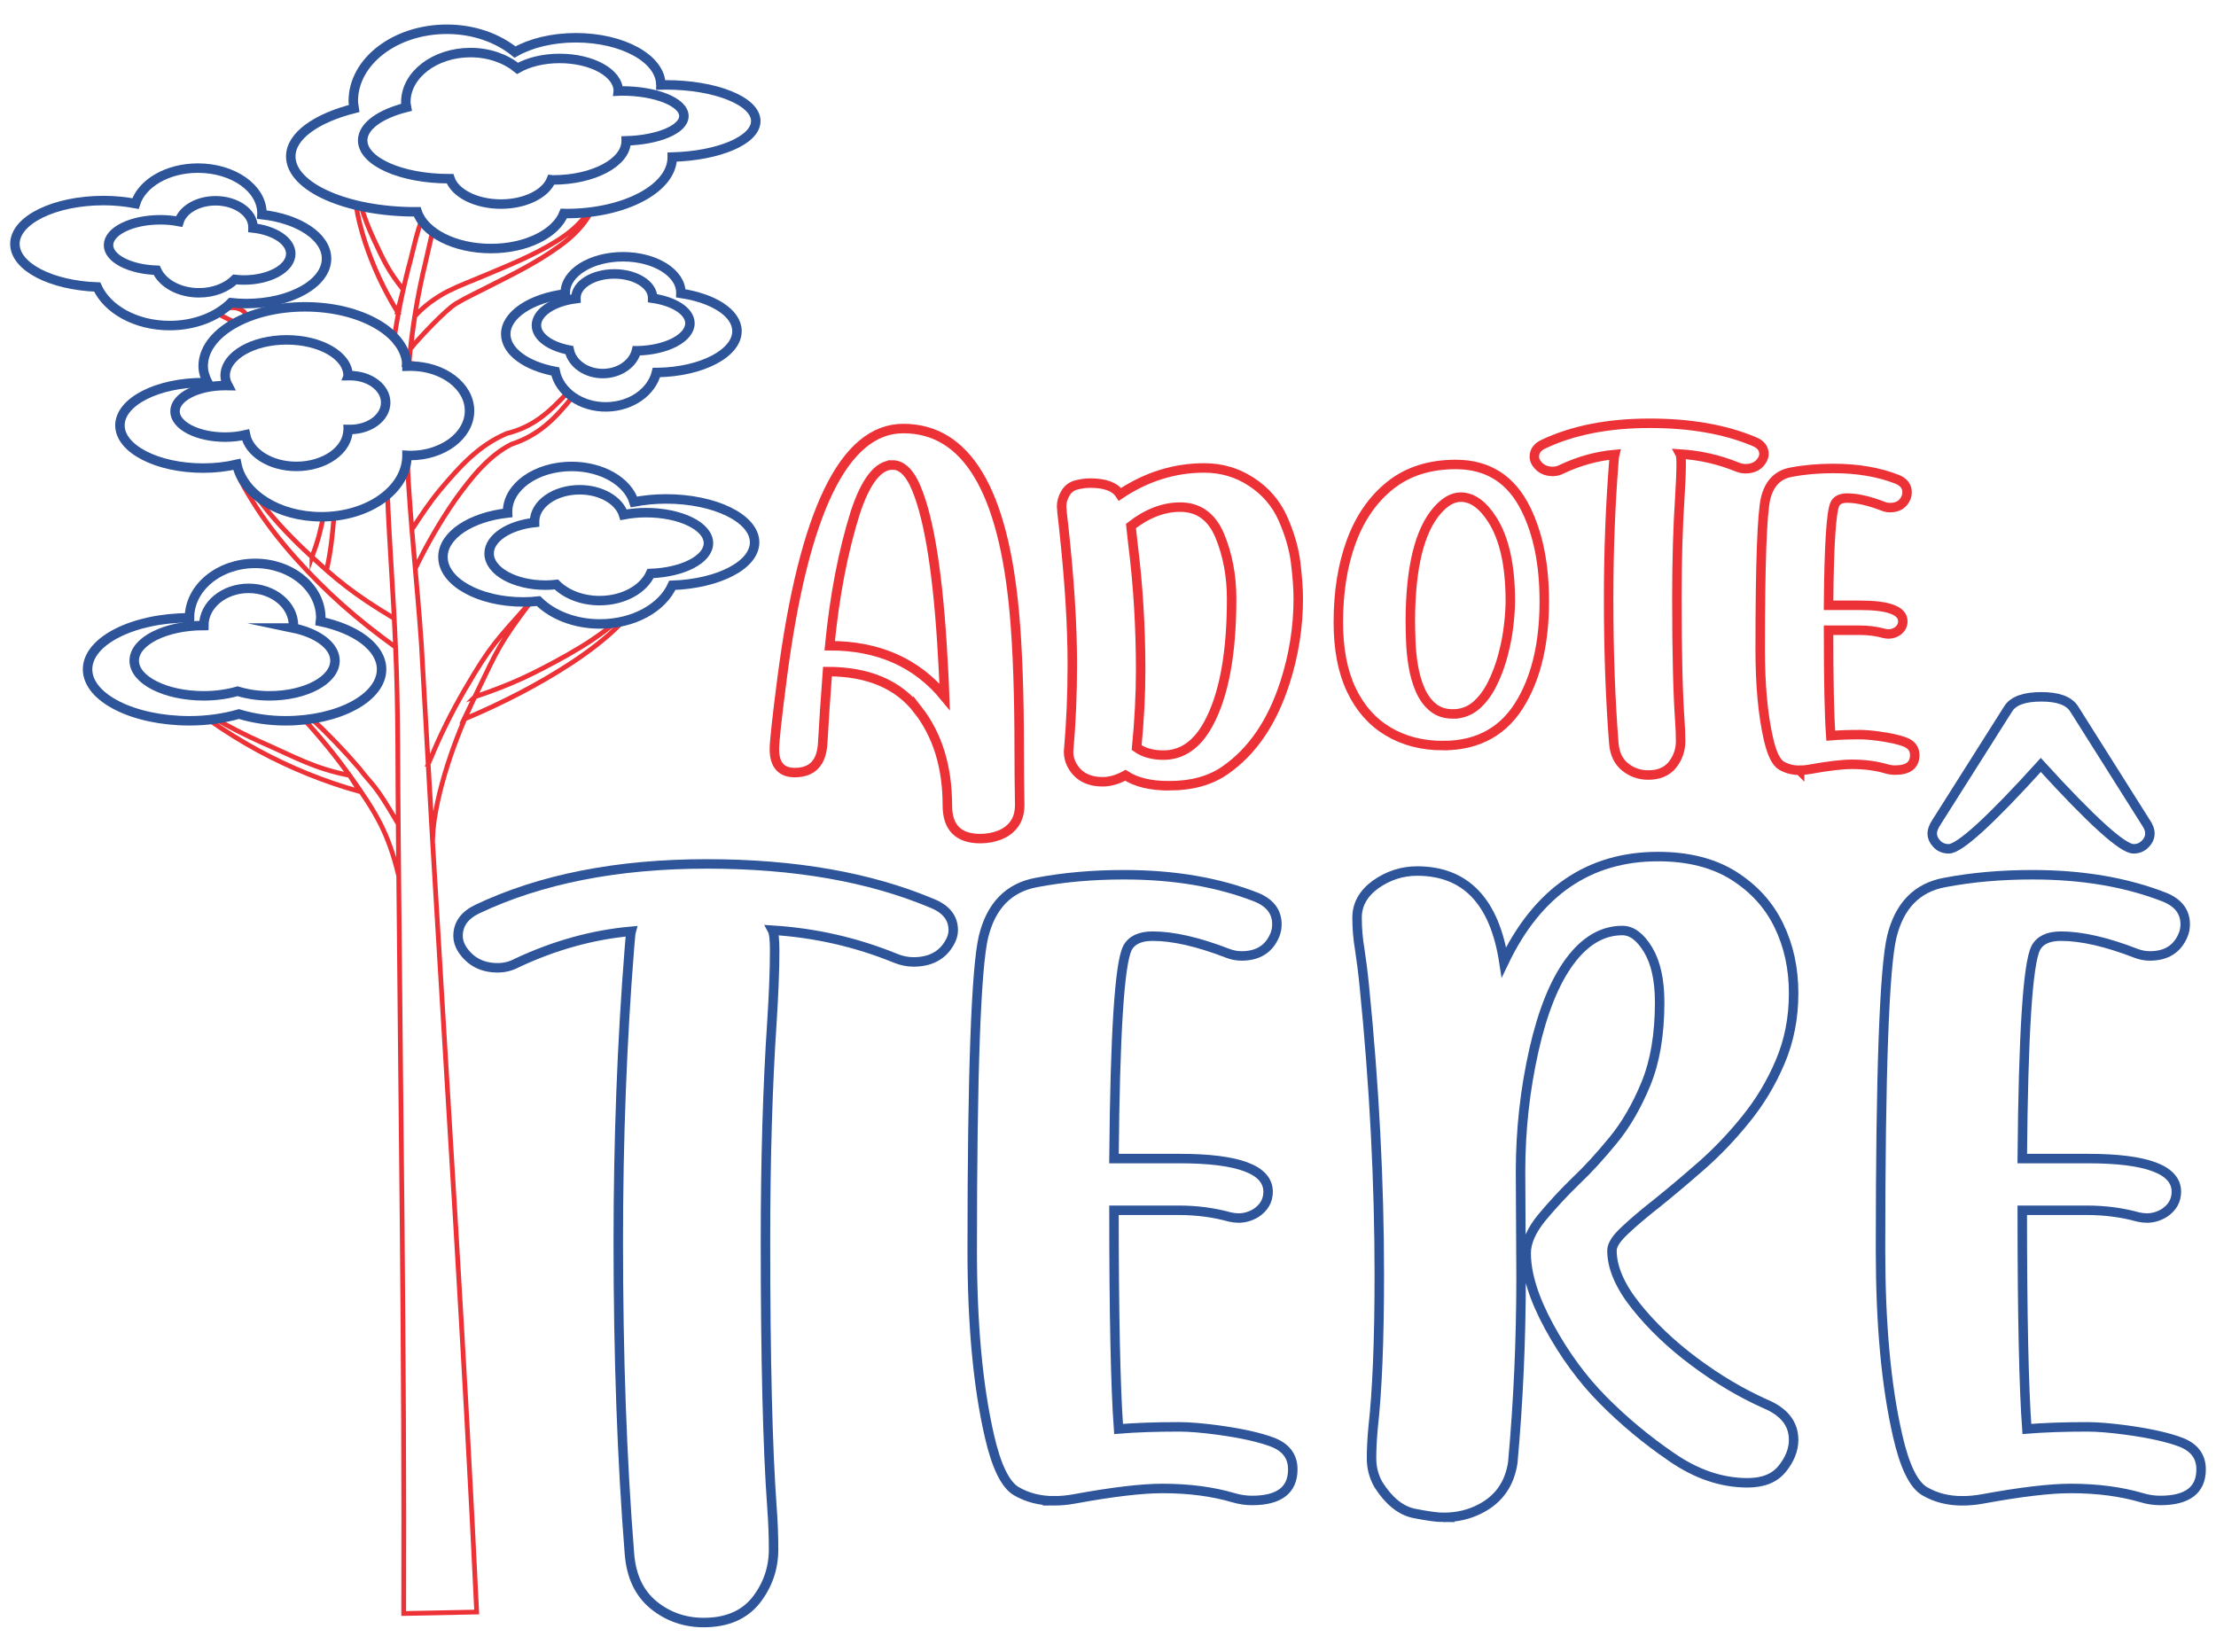 <svg xmlns="http://www.w3.org/2000/svg" xmlns:xlink="http://www.w3.org/1999/xlink" xmlns:xodm="http://www.corel.com/coreldraw/odm/2003" xml:space="preserve" width="1949px" height="1453px" style="shape-rendering:geometricPrecision; text-rendering:geometricPrecision; image-rendering:optimizeQuality; fill-rule:evenodd; clip-rule:evenodd" viewBox="0 0 1949 1452.89"> <defs> <style type="text/css"> .str1 {stroke:#2E5499;stroke-width:8.33;stroke-miterlimit:22.926} .str0 {stroke:#ED3237;stroke-width:8.33;stroke-miterlimit:22.926} .str2 {stroke:#ED3237;stroke-width:4.17;stroke-miterlimit:22.926} .fil8 {fill:none} .fil5 {fill:#372416} .fil6 {fill:#4A2805} .fil7 {fill:#7F8386} .fil1 {fill:#8BA13D} .fil0 {fill:#D2D3D5} .fil2 {fill:#4A2805;fill-rule:nonzero} .fil4 {fill:#8BA13D;fill-rule:nonzero} .fil3 {fill:#ED3237;fill-rule:nonzero} </style> </defs> <symbol id="Renova_x0020_Ter2623xEA3B" viewBox="4443.13 13579.41 7750.67 4140.67"> <path class="fil0" d="M10193.12 15957.4l0 -2.09c283.08,0 484.96,-29.16 547.4,-8.38 99.89,47.93 -12.49,-241.43 -126.96,-251.83 -503.66,39.56 -847.09,66.63 -1178.03,16.68 -101.99,-14.58 -14.58,154.03 70.81,172.72 153.96,33.35 297.59,52.04 432.85,60.42 -89.42,280.91 -289.29,830.41 -312.17,1315.3 -4.11,87.4 135.34,214.37 147.83,112.46 37.46,-333.04 249.73,-938.68 418.27,-1415.35l0 0.08 0 -0.01zm-2201.48 -645.58l-996.92 0 -21.02 23.03c-28,30.01 -39.09,86.71 -34.98,154.88 4.11,67.48 23.42,144.26 56.31,218.02 32.73,73.52 78.87,143.63 136.65,197.69l0 0.16c70.58,65.92 158.92,107.8 261.84,101.52l4.5 76.47c-126.03,7.6 -233.37,-42.73 -318.38,-122.23l-0.08 0.16c-65.61,-61.43 -117.73,-140.23 -154.41,-222.59 -6.36,-14.51 -12.41,-29.09 -17.92,-43.67 -16.29,49.17 -39.63,96.79 -69.72,141.23 -71.67,105.79 -182.11,193.9 -329.47,244.93l-6.51 2.25 -578.82 0 0 -76.71 566.8 0c127.58,-45.6 222.9,-122.07 284.79,-213.36 55.68,-82.13 84.38,-176.52 85.16,-270.91 0.77,-94.15 -26.37,-188.69 -82.29,-271.52l-7.29 -10.55c-147.6,128.36 -290.85,194.98 -429.52,196.37 -151,1.55 -293.32,-73.75 -426.41,-230.34l-23.27 -27.38 25.99 -24.9c82.9,-79.57 172.64,-137.12 269.97,-170.39 97.65,-33.35 202.43,-42.12 314.97,-23.97l3.8 0.62 2.94 1.01c110.29,39.01 198.86,96.48 266.18,165.51 36.14,-44.91 62.43,-90.28 80.2,-135.96 -186.69,-39.01 -324.35,-113.16 -411.6,-223.44 -93.85,-118.67 -127.74,-276.65 -100.05,-474.89l4.57 -32.34 32.58 -0.62c125.8,-2.56 233.76,35.91 326.98,108.19 76.55,59.33 142.71,141.47 200.1,242.37 6.67,-17.45 14.43,-34.2 23.27,-50.41 84.53,-154.81 263.77,-245.63 521.11,-283.55l45.99 -6.75 -2.25 46.46c-8.14,166.75 -38.47,320.7 -125.49,442.15 -77.63,108.43 -198.7,189.24 -386.47,227.56 14.12,50.49 33.12,104.31 57.24,161.55l443.94 -487.53 350.79 353.43 0 -657.45 667.85 -667.78 660.33 660.41 0 1723.4 -34.13 0 -12.95 0 -17.45 27.23 -506.61 -325.28 -524.05 336.52 0 177.53 -76.71 0 0 -128.28 -165.2 106.1 -17.45 -27.22 -17.45 -27.22 200.1 -128.44 0 -771.08 -0.08 0 0 0.01zm-937.98 -64.77l905.87 0 -472.48 -476.04 -433.39 476.04zm1014.76 786.59l464.19 -298.05 -464.19 -298.05 0 596.1zm524.06 -336.44l476.9 -306.2 0 -1003.36 -566.17 -566.17 -573.46 573.54 0 713.45 138.67 139.68 0 112.54 524.06 336.52 0 0zm476.9 -229.42l-417.1 267.81 417.1 267.73 0 -535.54 0 0zm437.12 -972.26l0.08 -0.15 0 -0.08 -0.16 0.08 -0.15 0.15 0.23 0 0 0zm0.23 -0.39l0 -0.15 -0.15 -0.08c0.15,-0.54 0,-0.15 -0.16,0.16l0.23 0 0.08 0.07 0 0zm-1990.36 867.18l329.15 0 0 329.23 -329.15 0 0 -329.23zm1042.37 -438.83l329.16 0 0 329.16 -329.16 0 0 -329.16zm0 -481.09l329.16 0 0 329.16 -329.16 0 0 -329.16zm693.06 2347.83c14.58,-28.78 -95.79,-103.39 -135.26,-103.39 -37.54,-4.11 -75,64.22 -114.56,145.04 -85.31,173.73 -189.31,430.83 -255.94,442.93 -54.13,8.37 -93.68,-51.65 -68.71,-163.34 20.86,-99.58 193.58,-546.7 370.49,-600.45 41.65,-2.09 43.74,34.98 14.58,97.1 -27.07,52.74 85.32,73.22 101.99,-3.49 12.49,-104.08 -35.37,-172.72 -131.15,-183.11 -241.44,-29.55 -466.04,260.2 -549.96,513.74 -41.1,42.27 -87.79,78.64 -109.82,73.14 -18.69,0 -35.37,-64.45 -41.57,-85.32 89.5,-138.05 137.35,-338.53 131.07,-399.26 -12.49,-112.69 -120.68,-127.27 -181.02,-58.25 -91.6,102.3 -79.11,298.68 -37.46,444.72 -77.01,154.34 -156.12,285.41 -176.91,297.97 -129.05,79.04 41.57,-590.44 56.15,-686.54 14.58,-52.04 -179,-150.15 -205.99,-70.73 -16.44,82.29 -54.29,277.35 -66.7,464.88 -45.45,43.75 -86.94,48.86 -137.28,48.86 35.37,-99.89 58.25,-228.95 58.25,-343.42 -2.1,-129.06 -226.86,-262.22 -333.03,-156.13 -45.76,45.84 -87.41,162.33 -85.32,218.56 -111.6,8.46 -166.59,138.75 -184.58,263.85 -131.39,194.05 -263.78,294.1 -287.82,295.96 -22.96,4.19 -31.26,-18.38 -29.16,-47.46 16.67,-134.95 226.86,-593.86 235.15,-629.31 20.87,-43.35 -120.68,-159.84 -179,-128.66 -160.23,77.01 -385,471.39 -464.11,701.74 20.79,-141.16 158.22,-390.19 203.98,-541.82 33.27,-91.21 -183.19,-245.24 -189.39,-143.25 -48.71,155.35 -112.31,329.31 -156.36,489.62 -34.05,49.95 -70.19,98.42 -101.76,136.81 -118.58,137.36 -222.66,158.22 -266.41,141.55 -68.64,-27.07 -62.43,-149.85 -22.88,-291.39 31.26,-10.39 258.11,-29.16 328.85,-253.92 58.32,-185.21 -87.41,-320.47 -255.94,-224.76 -287.28,193.58 -312.25,630.62 -264.4,755.48 27.07,79.11 91.6,154.03 199.87,156.13 134.87,1.86 259.66,-112.69 340.94,-232.83 -6.74,43.59 -10.39,84.69 -10.08,122.46 16.68,118.67 160.31,201.89 156.12,118.67 -8.3,-199.48 358.01,-753.79 439.13,-780.85 -93.61,224.14 -135.26,386.08 -151.93,510.64 -41.57,253.53 156.12,355.52 308.06,170.31 58.71,-72.59 111.22,-145.18 160.31,-221.66 0.31,20.79 1.71,40.18 4.11,57.24 35.37,185.21 166.52,231.05 287.2,191.49 116.57,-52.04 195.67,-154.03 239.34,-270.6 47.7,5.35 104.62,-5.35 154.73,-41.18 -1.4,48.71 -0.47,95.78 3.49,139.06 6.2,95.71 26.99,178.93 56.15,214.37 133.24,160.23 314.26,-174.89 351.72,-256.02 6.28,-14.58 4.19,4.19 33.35,-72.82 4.11,43.66 56.15,85.31 104.08,62.43 15.83,-6.21 38.01,-22.42 61.35,-42.97 -6.12,32.5 -9.38,63.37 -9.38,91.83 0,175.9 145.73,300.77 310.15,227.94 95.71,-49.94 176.91,-256.71 218.48,-356.22 -10.39,48.86 -22.88,94.62 -29.08,140.15 -41.65,253.53 156.04,355.52 307.98,170.24 95.78,-118.28 166.52,-269.83 241.44,-404.78 16.67,-29.16 -14.58,-60.34 -33.28,-31.17 -145.73,243.45 -301.77,402.67 -328.84,404.77 -22.88,4.19 -31.26,-18.38 -29.16,-47.54 2.09,-20.79 8.3,-53.75 18.77,-89.12 45.76,-145.03 120.68,-320.85 126.96,-347.92l0 0zm-3517.39 927.9c116.56,-20.79 199.78,-131.07 258.11,-222.67 12.48,-20.79 18.69,-37.46 16.67,-62.43 -8.37,-56.23 -27.07,-24.98 -45.83,-2.1 -31.18,39.56 -93.62,85.31 -147.75,91.6 -179.01,20.78 -582.77,-487.06 -763.87,-749.29 305.97,-39.55 820.1,-618.13 584.86,-894.93 -133.16,-106.18 -293.47,-27.07 -376.69,41.64 -95.79,79.04 -216.46,243.46 -318.45,399.58 27.06,-60.34 110.28,-249.73 116.57,-326.75 18.69,-114.47 -231.05,-297.59 -210.19,-187.3 8.3,108.19 -326.75,853.29 -355.91,1490.19 -4.19,87.41 135.26,214.37 147.75,112.38 74.92,-509.86 258.11,-1046.87 584.86,-1311.19 97.8,-87.4 239.34,-122.77 243.46,-37.46 6.28,181.02 -247.65,543.22 -497.38,636.83 -58.32,22.88 -106.18,4.19 -52.04,85.39 166.51,280.91 572.37,980.25 815.83,936.51l0 0 0 0zm6454.65 -855.38c16.68,-29.17 -14.58,-60.34 -33.27,-31.26 -45.76,74.92 -104.08,156.12 -151.94,214.37 -118.66,137.35 -222.67,158.22 -266.41,141.54 -68.64,-27.07 -62.43,-149.84 -22.88,-291.38 31.18,-10.4 258.11,-29.17 328.85,-253.93 58.24,-185.21 -87.41,-319.46 -256.02,-224.76 -287.2,193.58 -312.17,630.62 -264.32,755.49 27.07,79.11 91.6,154.03 199.79,156.12 149.84,2.1 287.27,-139.45 366.3,-272.69 33.35,-60.34 60.34,-112.38 99.9,-193.51l0 0 0 0.01zm-189.4 -834.6c-22.88,2.09 -29.08,18.69 -153.95,131.15 -16.67,12.48 -83.29,79.03 -68.71,99.89 18.69,28.78 168.61,-41.65 193.58,-56.23l10.39 -4.11c4.19,6.21 4.19,10.39 6.21,10.39 10.47,27.07 85.39,173.11 118.66,160.63 24.97,-6.29 12.49,-98.58 8.3,-119.05 -31.18,-164.43 -24.97,-181.02 -41.57,-197.7 -14.58,-12.49 -54.13,-27.07 -72.9,-24.97l-0.01 0zm-988.54 1063.54c108.19,-193.58 260.12,-416.25 345.44,-491.17 -58.25,149.84 39.55,266.41 122.77,264.32 -37.46,-87.41 129.06,-268.51 133.25,-320.55 20.78,-43.66 -116.57,-172.72 -174.82,-141.54 -166.52,60.42 -447.51,553.61 -526.62,784.65 20.87,-141.54 187.31,-472.4 233.14,-624.34 33.28,-91.59 -183.19,-245.62 -189.39,-143.63 -46.93,150.07 -107.65,317.28 -151.47,473.02 -37.15,55.84 -77.79,110.75 -112.85,153.41 -118.66,137.43 -222.74,158.22 -266.41,141.54 -68.72,-27.07 -62.43,-149.84 -22.88,-291.38 31.18,-10.4 258.03,-29.09 328.85,-253.93 58.24,-185.21 -87.49,-320.47 -256.02,-224.76 -287.2,193.58 -312.25,630.62 -264.32,755.49 27.07,79.11 91.52,154.03 199.79,156.12 139.76,1.94 268.74,-121.14 349.63,-245.78 -8.3,49.17 -12.88,95.4 -12.49,137.51 16.68,118.67 160.31,201.96 156.12,118.67 -2.09,-49.95 41.57,-129.06 108.2,-247.65l0.08 0z"></path> <path class="fil1" d="M8510.04 14333.58l329.15 0 0 329.15 -329.15 0 0 -329.15zm0 481.09l329.15 0 0 329.15 -329.15 0 0 -329.15zm-1042.38 438.9l329.24 0 0 329.15 -329.24 0 0 -329.15z"></path> <polygon class="fil2" points="7881.04,15006.47 7881.04,14286.19 8454.51,13712.73 9020.68,14278.83 9020.68,15963.22 9114.91,15963.22 9114.91,14239.81 8454.51,13579.41 7786.73,14247.18 7786.73,15006.47 "></polygon> <path class="fil2" d="M7344.89 15898.31c-103,6.28 -191.34,-35.53 -261.84,-101.53l0 -0.15c-57.85,-53.98 -104,-124.09 -136.73,-197.7 -32.88,-73.68 -52.2,-150.54 -56.23,-217.93 -4.19,-68.25 6.9,-124.87 34.9,-154.89l513.36 -563.84 504.66 508.39 0 1008.56 76.71 0 0 -1039.82 -583.86 -588.19 -443.86 487.52c-24.12,-57.23 -43.12,-111.06 -57.24,-161.55 187.77,-38.31 308.92,-119.13 386.47,-227.55 87.02,-121.46 117.35,-275.41 125.49,-442.16l2.25 -46.46 -45.99 6.75c-257.41,37.93 -436.57,128.75 -521.11,283.55 -8.84,16.21 -16.6,32.96 -23.27,50.42 -57.39,-100.91 -123.55,-183.04 -200.1,-242.37 -93.22,-72.29 -201.18,-110.75 -326.98,-108.27l-32.57 0.7 -4.58 32.34c-27.69,198.24 6.21,356.22 100.05,474.88 87.25,110.29 224.84,184.44 411.6,223.45 -17.76,45.68 -44.13,91.05 -80.2,135.96 -67.32,-69.03 -155.89,-126.5 -266.17,-165.43l-2.95 -1.09 -3.8 -0.62c-112.54,-18.15 -217.32,-9.38 -314.96,23.97 -97.34,33.35 -187.07,90.82 -269.98,170.39l-25.98 24.9 23.27 27.38c133.08,156.58 275.4,231.89 426.41,230.34 138.67,-1.39 282,-68.09 429.51,-196.37l7.29 10.47c55.92,82.91 83.06,177.45 82.29,271.6 -0.78,94.39 -29.47,188.7 -85.16,270.91 -61.89,91.21 -157.21,167.76 -284.71,213.36l-566.87 0 0 76.71 578.81 0 6.52 -2.25c147.36,-51.03 257.8,-139.22 329.46,-245.01 30.09,-44.44 53.44,-91.98 69.73,-141.23 5.5,14.66 11.48,29.24 17.91,43.67 36.69,82.36 88.81,161.24 154.42,222.59l0.08 -0.08c85,79.49 192.34,129.83 318.37,122.15l-4.5 -76.47 0.08 0 0 0z"></path> <path class="fil2" d="M9458.02 14386.32l0 -0.15 -0.15 0c0.15,-0.55 0.08,-0.24 -0.08,0.15l0.23 0z"></path> <polygon class="fil2" points="9457.87,14386.55 9457.95,14386.47 9457.71,14386.55 "></polygon> <polygon class="fil2" points="9457.79,14386.71 9457.87,14386.55 9457.71,14386.55 9457.56,14386.71 "></polygon> <path class="fil1" d="M6422.26 14307.99c9.62,281.84 135.03,423.31 351.96,454.17 0.23,-263.23 -123.01,-409.11 -351.96,-454.17z"></path> <path class="fil1" d="M7289.82 14303.88c-9.54,281.84 -135.02,423.31 -351.87,454.25 -0.24,-263.31 122.92,-409.11 351.87,-454.25z"></path> <path class="fil1" d="M6029.74 15112.65c242.22,144.41 429.05,115.4 572.38,-50.26 -221.35,-142.63 -410.59,-117.96 -572.38,50.26z"></path> <path class="fil3" d="M6819.9 14591.23c3.88,16.05 7.06,32.11 9.54,48.01 -2.56,39.32 -1.16,81.2 4.5,125.64 -1.4,14.58 -3.49,29.16 -6.36,43.66 -171.95,-34.82 -296.81,-100.2 -373.21,-196.84 -75.23,-95.08 -105.01,-222.74 -88.26,-383.68 93.15,4.58 174.43,36.61 245.63,91.83 80.73,62.59 149.29,155.12 208.16,271.38z"></path> <path class="fil4" d="M6910.8 14764.65c3.49,-42.74 1.71,-85.78 -4.5,-128.9 4.81,-55.69 19.16,-104.79 42.66,-147.83 67.01,-122.7 210.57,-199.01 418.35,-236.63 -10.71,134.8 -39.48,257.49 -108.35,353.74 -67.09,93.61 -173.96,163.73 -341.8,197.7 -2.48,-12.96 -4.58,-25.6 -6.36,-38.09l0 0.01z"></path> <path class="fil4" d="M6437.08 14926.2c97.8,35.06 176.05,86.09 235,146.89 -133.87,116.88 -261.06,177.53 -380.97,178.7 -118.66,1.24 -233.13,-56.31 -343.11,-175.83 67.01,-58.94 138.44,-102.14 214.52,-128.2 84.93,-29.01 176.29,-36.92 274.56,-21.56l0 0z"></path> <path class="fil3" d="M6868.69 15174.23c-8.07,8.68 -15.28,18.46 -21.49,29.16 -14.42,-35.91 -32.88,-70.73 -55.22,-103.85 -5.04,-7.52 -10.31,-14.89 -15.74,-22.18 41.18,-49.17 72.05,-99.12 93.92,-149.61 16.67,54.52 38.47,112.07 65.46,172.95l-66.94 73.53 0.01 0z"></path> <polygon class="fil2" points="9050.38,15990.44 7947.9,15282.58 7982.8,15228.21 9085.28,15936 "></polygon> <polygon class="fil2" points="7742.92,16102.59 9050.38,15263.11 9085.28,15317.48 7777.82,16156.96 "></polygon> <polygon class="fil2" points="7942.94,15203.08 6914.37,15203.08 6903.74,15193.77 6926.39,15167.95 6926.39,15138.24 7942.94,15138.24 "></polygon> <path class="fil3" d="M10144.49 15848.59l0 -2.09c283,0 484.89,-29.16 547.32,-8.3 99.9,47.85 -12.49,-241.44 -126.96,-251.83 -503.66,39.55 -847.08,66.54 -1177.95,16.6 -101.98,-14.59 -14.58,154.02 70.74,172.79 154.03,33.28 297.59,51.97 432.92,60.34 -89.5,280.92 -289.29,830.41 -312.17,1315.38 -4.19,87.41 135.26,214.37 147.75,112.38 37.46,-333.03 249.74,-938.68 418.35,-1415.27l0 0 0 0z"></path> <path id="_1" class="fil3" d="M10827.07 16753.92c16.68,-29.16 -14.58,-60.34 -33.27,-31.18 -45.76,74.92 -104.08,156.05 -151.94,214.37 -118.66,137.36 -222.67,158.14 -266.41,141.47 -68.64,-27.07 -62.43,-149.84 -22.88,-291.39 31.26,-10.39 258.11,-29.08 328.85,-253.84 58.32,-185.29 -87.41,-320.55 -256.02,-224.84 -287.2,193.58 -312.17,630.62 -264.32,755.56 27.07,79.04 91.6,153.96 199.79,156.05 149.84,2.1 287.27,-139.45 366.3,-272.61 33.35,-60.42 60.42,-112.38 99.98,-193.59l-0.08 0 0 0zm-237.25 -387.09c89.5,-4.19 68.72,203.98 -216.46,353.82 68.72,-218.56 164.42,-355.91 216.46,-353.82z"></path> <path id="_2" class="fil3" d="M10962.41 16982.87c108.19,-193.58 260.13,-416.25 345.44,-491.17 -58.24,149.84 39.56,266.41 122.85,264.31 -37.46,-87.4 128.98,-268.5 133.17,-320.54 20.78,-43.67 -116.57,-172.72 -174.82,-141.47 -166.51,60.34 -447.5,553.61 -526.61,784.58 20.86,-141.47 187.38,-472.41 233.14,-624.34 33.27,-91.6 -183.2,-245.63 -189.4,-143.64 -83.22,266.41 -210.18,586.96 -208.09,801.33 16.6,118.58 160.24,201.88 156.05,118.58 -2.1,-49.95 41.65,-128.98 108.27,-247.64l0 0 0 0z"></path> <path id="_3" class="fil3" d="M11951.04 15919.32c-22.96,2.1 -29.17,18.77 -154.03,131.15 -16.68,12.49 -83.3,79.11 -68.72,99.9 18.77,28.77 168.61,-41.65 193.59,-56.23l10.39 -4.11c4.19,6.2 4.19,10.39 6.28,10.39 10.39,27.07 85.31,173.11 118.59,160.62 24.97,-6.28 12.48,-98.49 8.29,-118.97 -31.17,-164.42 -24.97,-181.1 -41.57,-197.77 -14.58,-12.49 -54.13,-27.07 -72.82,-24.97l0 -0.01zm189.31 834.6c16.68,-29.16 -14.5,-60.34 -33.27,-31.18 -45.76,74.92 -104,156.05 -151.93,214.37 -118.59,137.36 -222.67,158.14 -266.41,141.47 -68.64,-27.07 -62.44,-149.84 -22.88,-291.39 31.25,-10.39 258.11,-29.08 328.84,-253.84 58.32,-185.29 -87.41,-319.54 -255.94,-224.84 -287.27,193.58 -312.25,630.62 -264.39,755.56 27.06,79.04 91.59,153.96 199.86,156.05 149.84,2.1 287.2,-139.45 366.31,-272.61 33.27,-60.42 60.34,-112.38 99.89,-193.59l-0.08 0 0 0zm-237.24 -387.09c89.5,-4.19 68.71,203.98 -216.39,353.82 68.64,-218.56 164.34,-355.91 216.39,-353.82z"></path> <path class="fil2" d="M5685.7 17609.3c116.57,-20.78 199.86,-131.07 258.11,-222.66 12.49,-20.79 18.69,-37.46 16.67,-62.44 -8.37,-56.23 -27.06,-24.97 -45.83,-2.09 -31.18,39.55 -93.61,85.31 -147.75,91.59 -179,20.79 -582.77,-487.06 -763.79,-749.28 305.89,-39.55 820.02,-618.13 584.79,-894.94 -133.17,-106.17 -293.4,-27.06 -376.7,41.65 -95.7,79.11 -216.46,243.53 -318.45,399.58 27.07,-60.34 110.36,-249.74 116.57,-326.75 18.77,-114.48 -231.04,-297.59 -210.18,-187.3 8.3,108.19 -326.75,853.29 -355.91,1490.19 -4.19,87.41 135.26,214.37 147.74,112.38 74.92,-509.86 258.11,-1046.87 584.87,-1311.19 97.79,-87.41 239.34,-122.77 243.53,-37.46 6.2,181.1 -247.72,543.21 -497.46,636.83 -58.24,22.95 -106.18,4.18 -52.04,85.39 166.52,280.91 572.38,980.25 815.83,936.51l0 0 0 -0.01z"></path> <path id="_1_0" class="fil2" d="M6337.18 16789.29c16.68,-29.09 -14.58,-60.34 -33.35,-31.18 -45.76,74.92 -104,156.05 -151.86,214.37 -118.66,137.35 -222.74,158.14 -266.41,141.54 -68.71,-27.07 -62.43,-149.84 -22.88,-291.38 31.18,-10.47 258.04,-29.17 328.77,-253.93 58.32,-185.28 -87.41,-320.54 -255.94,-224.76 -287.2,193.51 -312.25,630.62 -264.32,755.49 26.99,79.03 91.52,154.03 199.79,156.05 149.84,2.09 287.2,-139.45 366.31,-272.62 33.27,-60.34 60.34,-112.38 99.89,-193.58l0 0 0 0zm-237.25 -387.09c89.51,-4.19 68.64,203.97 -216.46,353.82 68.64,-218.48 164.42,-355.92 216.46,-353.82z"></path> <path id="_2_1" class="fil2" d="M6797.18 16483.01c-93.69,224.07 -135.34,386.08 -151.94,510.64 -41.65,253.54 156.05,355.53 307.98,170.32 95.79,-118.28 174.82,-236.55 249.74,-371.5 16.67,-29.16 -14.5,-60.34 -33.27,-31.26 -145.66,244.93 -310.08,371.5 -337.15,373.6 -22.88,4.19 -31.25,-18.38 -29.16,-47.55 16.68,-134.87 226.86,-593.85 235.23,-629.22 20.79,-43.36 -120.75,-159.92 -179,-128.67 -160.31,77.02 -385.07,471.4 -464.18,701.74 20.86,-141.15 158.22,-390.27 203.97,-541.81 33.36,-91.21 -183.11,-245.24 -189.39,-143.25 -83.22,265.71 -210.18,585.48 -208.09,799.15 16.6,118.66 160.24,201.96 156.05,118.66 -8.3,-199.4 358.01,-753.78 439.21,-780.85l0 0 0 0z"></path> <path id="_3_2" class="fil2" d="M7117.65 16999.55c35.36,185.2 166.51,231.04 287.19,191.49 116.57,-52.04 195.68,-154.03 239.34,-270.6 74.93,8.3 172.8,-22.88 231.05,-129.06 16.67,-29.08 -14.58,-60.34 -33.27,-31.18 -62.44,87.41 -112.38,95.71 -176.91,95.71 35.36,-99.89 58.24,-228.95 58.24,-343.42 -2.09,-128.98 -226.85,-262.23 -332.95,-156.05 -45.84,45.76 -87.49,162.33 -85.39,218.48 -164.43,12.49 -206,289.29 -187.3,424.63l0 0zm387.09 -166.52c-62.44,-16.68 -112.38,-70.73 -126.89,-160.23 -10.47,-72.91 12.49,-299.76 128.98,-241.44 66.62,39.55 27.07,335.05 -2.1,401.67l0.01 0zm-170.63 276.8c-120.76,-41.64 -39.56,-328.84 6.28,-351.72 29.08,77.02 81.13,124.87 141.47,139.45 -16.6,66.62 -77.02,216.46 -147.75,212.28l0 0 0 -0.01z"></path> <path id="_4" class="fil2" d="M8243.63 16903.76c4.19,43.75 56.23,85.39 104.08,62.44 47.85,-18.69 154.03,-128.98 174.81,-173.03 16.68,-29.17 -14.58,-60.34 -33.27,-31.26 -41.65,58.63 -131.15,146.04 -164.42,137.74 -18.77,0 -35.37,-64.53 -41.65,-85.31 89.5,-138.05 137.36,-338.62 131.15,-399.27 -12.49,-112.77 -120.76,-127.35 -181.1,-58.32 -91.59,102.38 -79.11,298.67 -37.46,444.72 -77.01,154.34 -156.12,285.49 -176.9,297.97 -129.06,79.11 41.64,-590.37 56.22,-686.46 14.51,-52.04 -179,-150.23 -206.07,-70.81 -22.88,114.86 -87.4,448.9 -66.62,676.07 6.28,95.78 27.07,179 56.23,214.37 133.17,160.31 314.27,-174.82 351.73,-255.94 6.2,-14.58 4.11,4.11 33.27,-72.91l0 0z"></path> <path id="_5" class="fil2" d="M9203.09 16681.4c14.58,-28.77 -95.7,-103.3 -135.26,-103.3 -37.46,-4.19 -74.92,64.14 -114.47,144.95 -85.32,173.81 -189.4,430.84 -256.02,442.94 -54.14,8.37 -93.61,-51.66 -68.64,-163.34 20.78,-99.59 193.51,-546.71 370.41,-600.45 41.65,-2.1 43.75,35.05 14.59,97.1 -27.07,52.74 85.31,73.21 101.98,-3.41 12.49,-104.09 -35.36,-172.8 -131.15,-183.19 -305.88,-37.46 -584.78,437.73 -584.78,702.44 0,175.82 145.65,300.76 310.07,227.86 95.71,-49.95 176.91,-256.64 218.56,-356.22 -10.47,48.94 -22.88,94.7 -29.16,140.14 -41.65,253.54 156.12,355.61 308.06,170.32 95.7,-118.27 166.44,-269.9 241.44,-404.77 16.59,-29.16 -14.59,-60.42 -33.35,-31.26 -145.66,243.53 -301.78,402.76 -328.85,404.85 -22.88,4.11 -31.18,-18.38 -29.16,-47.54 2.09,-20.79 8.37,-53.75 18.77,-89.19 45.76,-144.96 120.68,-320.86 126.96,-347.92l0 0 0 -0.01z"></path> </symbol> <symbol id="Ponto_x0020_de_x0020_2623xF43Bnibus" viewBox="-181.71 8767.24 7750.72 4274.22"> <path class="fil5" d="M6291.6 10095.42c0,-294.18 197.36,-542.24 467.2,-619.52l38.22 42.01 0 15.89c-248.83,85.27 -429.06,318.06 -435.81,593.71l-68.83 0c-0.54,-10.62 -0.78,-21.32 -0.78,-32.09l0 0 0 0z"></path> <polygon class="fil5" points="6280.52,10127.51 6280.52,8915.76 6233.78,8864.6 6201.92,8899.71 6201.92,10127.51 "></polygon> <polygon class="fil5" points="6872.29,10127.51 6872.29,9614.81 6797.02,9532.41 6797.02,10127.51 "></polygon> <path class="fil5" d="M5659.76 10127.51l0 -631.38c-3.95,-1.32 -7.83,-2.63 -11.78,-3.87l-68.29 75.27 0 559.98 80.07 0z"></path> <path class="fil5" d="M6196.18 10093.32c0,-312.78 -209.45,-576.57 -495.8,-658.82l-40.62 44.73 0 16.9c264.18,90.7 455.41,338.21 462.55,631.38l73.1 0c0.54,-11.32 0.77,-22.71 0.77,-34.19l0 0 0 0z"></path> <path class="fil5" d="M3753.38 10094.25c0,-304.79 204.49,-561.84 484.02,-641.92l39.69 43.57 0 16.51c-257.9,88.29 -444.64,329.45 -451.62,615.1l-71.32 0c-0.54,-11.01 -0.77,-22.09 -0.77,-33.26l0 0z"></path> <polygon class="fil5" points="3744.39,10127.51 3744.39,8934.91 3698.34,8884.52 3667.02,8919.09 3667.02,10127.51 "></polygon> <polygon class="fil5" points="4355.07,10127.51 4355.07,9596.28 4277.09,9510.94 4277.09,10127.51 "></polygon> <path class="fil5" d="M3153.55 10127.51l0 -593.7c-3.72,-1.25 -7.36,-2.49 -11.09,-3.65l-64.26 70.78 0 526.57 75.35 0 0 0 0 0z"></path> <path class="fil5" d="M3657.95 10095.42c0,-294.18 -196.97,-542.24 -466.26,-619.52l-38.14 42.01 0 15.89c248.36,85.27 428.2,318.06 434.95,593.71l68.68 0c0.54,-10.62 0.77,-21.32 0.77,-32.09l0 0 0 0z"></path> <polygon class="fil5" points="1050.66,10127.51 615.71,10127.51 540.36,10127.51 62.63,10127.51 -50.16,10251.85 -50.16,10252.62 7438.16,10252.62 7324.68,10127.51 5122.41,10127.51 5009.08,10127.51 4946.45,10127.51 4814.74,10127.51 2612.48,10127.51 2499.07,10127.51 2378.22,10127.51 2264.89,10127.51 1796.22,10127.51 1720.95,10127.51 1282.44,10127.51 1216.32,10127.51 1204.45,10127.51 1129.19,10127.51 1119.34,10127.51 "></polygon> <path class="fil5" d="M1215.54 10095.42c0,-294.18 197.36,-542.24 467.12,-619.52l38.29 42.01 0 15.89c-248.91,85.27 -429.05,318.06 -435.8,593.71l-68.83 0c-0.55,-10.62 -0.78,-21.32 -0.78,-32.09l0 0 0 0z"></path> <polygon class="fil5" points="1204.45,10127.51 1204.45,8967.39 1159.65,8918.39 1129.19,8951.96 1129.19,10127.51 "></polygon> <polygon class="fil5" points="1796.22,10127.51 1796.22,9614.81 1720.95,9532.41 1720.95,10127.51 "></polygon> <path class="fil5" d="M615.71 10127.51l0 -593.7c-3.72,-1.25 -7.36,-2.49 -11.08,-3.65l-64.26 70.78 0 526.57 75.34 0 0 0 0 0z"></path> <path class="fil5" d="M1120.12 10095.42c0,-294.18 -204.26,-542.24 -483.4,-619.52l-39.54 42.01 0 15.89c257.52,85.27 443.95,318.06 450.92,593.71l71.24 0c0.54,-10.62 0.78,-21.32 0.78,-32.09l0 0 0 0z"></path> <polygon class="fil5" points="7521.8,10344.79 6227.65,8918.39 5122.41,10127.51 5009.08,10127.51 6208.74,8767.24 7569.01,10250.3 "></polygon> <polygon class="fil5" points="4814.74,10127.51 3717.64,8918.39 2612.48,10127.51 2499.07,10127.51 3698.81,8767.24 4946.45,10127.51 "></polygon> <polygon class="fil5" points="-134.5,10344.79 1159.65,8918.39 2264.89,10127.51 2378.22,10127.51 1178.56,8767.24 -181.71,10250.3 "></polygon> <polygon class="fil5" points="212,10252.62 7175.22,10252.62 7175.22,10585.79 212,10585.79 "></polygon> <rect class="fil6" x="2389.46" y="10585.79" width="90" height="2350.63"></rect> <rect class="fil6" x="4924.59" y="10585.79" width="90" height="2350.63"></rect> <rect class="fil6" x="6739.65" y="10386.34" width="90" height="2550.09"></rect> <rect class="fil6" x="6882.13" y="10386.34" width="90" height="2550.09"></rect> <rect class="fil6" x="2365.74" y="12936.42" width="137.44" height="105.04"></rect> <rect class="fil6" x="4900.79" y="12936.42" width="137.44" height="105.04"></rect> <rect class="fil6" x="6715.86" y="12936.42" width="137.44" height="105.04"></rect> <rect class="fil6" x="6858.41" y="12936.42" width="137.44" height="105.04"></rect> <path class="fil7" d="M540.36 10127.51l0 -526.58 -477.73 526.58 477.73 0zm75.35 -587.27l0 587.27 432.39 0c-6.82,-268.98 -184.49,-497.2 -432.39,-587.27zm34.57 -60.47c272.17,81.47 469.84,326.27 469.84,615.65 0,10.77 -0.24,21.47 -0.78,32.09l9.85 0 0 -1175.55 -478.91 527.81 0 0zm554.17 -512.38l0 1160.12 11.87 0c-0.55,-10.62 -0.78,-21.32 -0.78,-32.09 0,-290.3 192.24,-535.73 456.58,-616.42l-467.67 -511.61zm516.5 566.41c-248.91,85.27 -429.05,318.06 -435.88,593.71l435.88 0 0 -593.71zm75.27 81.01l0 512.7 468.67 0 -468.67 -512.7zm1281.98 3.1l-465.72 509.6 465.72 0 0 -509.6zm75.35 -82.32l0 591.92 434.95 0c-6.74,-275.19 -186.04,-507.66 -433.79,-593.24l-1.16 1.32zm51.01 -55.89c262.62,81.47 453.4,326.27 453.4,615.72 0,10.77 -0.24,21.47 -0.78,32.09l9.84 0 0 -1153.69 -462.46 505.88 0 0zm539.83 -531.85l0 1179.66 9.76 0c-0.54,-11.01 -0.77,-22.09 -0.77,-33.26 0,-294.64 191.16,-544.71 456.5,-633.39l-465.42 -513.01 -0.07 0 0 0zm517.19 570.06c-249.84,92.48 -429.21,329.68 -436.11,609.6l451.62 0 0 -592.62 -15.51 -16.98 0 0zm93.49 103.02l0 506.58 459.67 0 -459.67 -506.58zm1224.62 6.28l-457.28 500.3 457.28 0 0 -500.3zm80.07 -87.59l0 587.89 462.55 0c-6.9,-282.09 -184.18,-521.85 -432.86,-620.37l-29.69 32.48 0 0zm83.41 -91.24c264.18,95.19 453.09,347.98 453.09,644.94 0,11.48 -0.31,22.87 -0.86,34.19l6.52 0 0 -1180.98 -458.67 501.85 -0.08 0 0 0zm537.35 -471.69l0 1150.82 11.86 0c-0.54,-10.62 -0.78,-21.32 -0.78,-32.09 0,-286.89 187.75,-529.99 447.28,-613.47l-458.36 -505.26 0 0zm508.12 560.06c-244.49,87.52 -420.76,318.21 -427.43,590.76l435.81 0 0 -581.53 -8.38 -9.23 0 0zm83.65 92.17l0 498.59 452.39 0 -452.39 -498.59z"></path> <rect class="fil6" x="446.88" y="10386.34" width="90" height="2550.09"></rect> <rect class="fil6" x="589.36" y="10386.34" width="90" height="2550.09"></rect> <rect class="fil6" x="423.16" y="12936.42" width="137.44" height="105.04"></rect> <rect class="fil6" x="565.64" y="12936.42" width="137.44" height="105.04"></rect> </symbol> <g id="Camada_x0020_1">  <g id="_1766127597040"> <path class="fil8 str0" d="M807.28 624.3c-17.29,-22.39 -43.8,-33.61 -79.5,-33.61 -1.72,22.97 -3.15,43.93 -4.2,62.95 -0.96,17.3 -9.21,25.9 -24.54,25.9 -11.97,0 -17.96,-6.89 -17.96,-20.68 0,-6.34 2.24,-27.22 6.81,-62.41 19.01,-146.4 54.48,-219.54 106.57,-219.54 55.54,0 88.11,54.27 97.76,162.96 2.78,30.99 4.19,71.09 4.19,120.34 0,15.2 0.16,31.08 0.44,47.63 0,6.87 -1.57,12.49 -4.71,16.82 -3.15,4.42 -7.4,7.64 -12.86,9.82 -5.4,2.09 -11.08,3.14 -17.07,3.14 -19.3,0 -28.98,-9.73 -28.98,-29.12 0,-33.84 -8.6,-61.91 -25.95,-84.2l0 0zm-22.23 -215.34c-12.58,0 -23.52,13.84 -32.73,41.61 -10.76,34.2 -18.32,73.35 -22.59,117.37 42.88,0 76.56,14.97 101.12,44.9 -0.3,-8.45 -0.68,-16.61 -1.12,-24.55l-1.27 -22.37c-4.42,-69.02 -12.58,-116.02 -24.57,-141.02 -5.3,-10.63 -11.59,-15.95 -18.84,-15.95l0 0.01z"></path> <path id="_1_3" class="fil8 str0" d="M1023.21 664.18c16.32,0 29.48,-9.04 39.44,-27.24 13.78,-25.07 20.59,-61.89 20.59,-110.26 0,-20.35 -3.52,-38.83 -10.48,-55.6 -7.05,-16.7 -18.64,-25.06 -34.88,-25.06 -14.45,0 -28.9,5.52 -43.19,16.6l1.72 15.58c4.57,36.15 6.81,73.19 6.81,111.22 0,21.62 -1.19,44.37 -3.51,68.17 6.13,4.36 13.99,6.59 23.5,6.59zm4.79 26.95c-16.1,0 -28.81,-3.06 -38.18,-9.21 -6.96,3.83 -13.63,5.7 -19.91,5.7 -12.86,0 -21.93,-4.93 -27.25,-14.89 -1.86,-3.53 -2.84,-7.42 -2.84,-11.61 2.25,-25.45 3.3,-51.04 3.3,-76.8 0,-34.36 -2.54,-74.76 -7.64,-121.26 -1.18,-9.95 -1.79,-15.86 -1.79,-17.73 0,-3.81 1.13,-7.64 3.29,-11.37 2.17,-3.82 5.4,-6.28 9.59,-7.41 4.11,-1.05 8.22,-1.65 12.33,-1.65 13.18,0 21.87,3.28 26.14,9.87 23.19,-15.48 47.9,-23.2 74.1,-23.2 15.19,0 29.04,4.05 41.53,12.28 12.5,8.16 21.71,18.94 27.63,32.18 5.91,13.32 9.65,26.2 11.23,38.55 1.49,12.36 2.31,22.98 2.31,31.88 0,25.31 -3.97,50.16 -11.91,74.55 -11.22,34.52 -28.65,60.03 -52.39,76.49 -13.02,9.13 -29.49,13.63 -49.54,13.63l0 0z"></path> <path id="_2_4" class="fil8 str0" d="M1269.17 655.8c-18.28,0 -34.36,-4.11 -48.37,-12.49 -13.92,-8.31 -24.68,-20.52 -32.32,-36.6 -7.64,-16.1 -11.39,-35.85 -11.39,-59.43 0,-26.58 3.75,-50.3 11.39,-71.04 7.64,-20.73 19.08,-37.28 34.42,-49.47 15.35,-12.19 34.5,-18.26 57.49,-18.26 28.36,0 48.95,13.16 61.83,39.66 10.62,21.65 16,48.51 16,80.69 0,35.25 -6.51,64.37 -19.53,87.28 -14.89,26.5 -38.08,39.66 -69.52,39.66l0 0zm8.74 -27.83c7.48,0 14.07,-2.34 19.77,-6.97 5.69,-4.72 10.54,-11.09 14.59,-19.09 4.03,-8.08 7.26,-16.6 9.66,-25.81 2.4,-9.13 4.11,-17.9 5.02,-26.42 0.96,-8.47 1.41,-15.44 1.41,-20.82 0,-31.27 -5.24,-55.15 -15.78,-71.7 -8.47,-13.32 -17.74,-19.91 -27.85,-19.91 -6.9,0 -13.71,3.81 -20.58,11.61 -15.66,17.81 -23.58,50.14 -23.74,96.91 0,4.8 0.16,10.72 0.38,17.75 0.23,7.04 0.89,14.37 2.18,22.01 1.27,7.7 3.29,14.81 6.13,21.32 2.84,6.51 6.59,11.61 11.3,15.42 4.64,3.83 10.56,5.7 17.51,5.7l0 0z"></path> <path id="_3_5" class="fil8 str0" d="M1449.61 681.7c-7.7,0 -14.51,-2.4 -20.35,-7.12 -5.85,-4.77 -9.13,-11.66 -9.88,-20.71 -3.06,-38.47 -4.57,-80.91 -4.57,-127.41 0,-41.53 1.51,-81.57 4.57,-120.21 0.3,-3.72 0.53,-5.98 0.67,-6.5 -15.78,1.43 -31.28,5.76 -46.47,12.87 -2.48,1.35 -5.16,2.02 -7.94,2.02 -6.29,0 -11.09,-2.46 -14.45,-7.48 -1.19,-1.87 -1.72,-3.75 -1.72,-5.46 0,-4.88 2.62,-8.46 7.86,-11 25.9,-12.28 57.11,-18.42 93.63,-18.42 35.85,0 66.4,5.38 91.69,16.02 5.85,2.32 8.77,5.98 8.77,11 0,1.72 -0.53,3.51 -1.57,5.24 -2.93,5.08 -7.8,7.7 -14.67,7.7 -2.48,0 -4.96,-0.52 -7.5,-1.57 -15.8,-6.43 -32.41,-10.24 -50,-11.37 0.61,1.13 0.91,3.89 0.91,8.3 0,7.78 -0.38,17.44 -1.13,29.21 -1.71,25.81 -2.62,55.68 -2.62,89.43 0,48.29 0.91,84.36 2.62,108.3 0.44,5.84 0.66,11.69 0.66,17.37 0,7.72 -2.37,14.59 -7.17,20.74 -4.88,6.06 -11.97,9.05 -21.34,9.05l0 0z"></path> <path id="_4_6" class="fil8 str0" d="M1582.78 677.51c-5.99,0 -11.31,-1.35 -16.02,-4.12 -4.64,-2.76 -8.47,-10.62 -11.39,-23.49 -4.86,-21.18 -7.25,-47.38 -7.25,-78.68 0,-75.45 1.65,-119.74 4.79,-132.92 3.23,-13.18 10.7,-20.82 22.37,-22.98 11.75,-2.25 24.18,-3.3 37.28,-3.3 21.26,0 39.97,3.22 56.15,9.59 5.76,2.4 8.6,6.21 8.6,11.45 0,1.57 -0.3,3.14 -0.9,4.57 -2.48,5.91 -7.18,8.83 -14.07,8.83 -2.02,0 -3.97,-0.38 -5.93,-1.13 -12.57,-4.86 -23.11,-7.26 -31.8,-7.26 -5.4,0 -8.98,1.72 -10.7,5.08 -3.36,6.82 -5.24,36.62 -5.68,89.24l27.83 0c25.01,0 37.5,4.71 37.5,14.07 0,3.74 -1.71,6.73 -5.09,8.98 -2.32,1.41 -4.78,2.16 -7.4,2.16 -1.21,0 -2.4,-0.14 -3.75,-0.44 -6.73,-1.88 -14,-2.85 -21.7,-2.85l-27.39 0c0,44.46 0.67,75.37 1.94,92.75 7.33,-0.61 15.86,-0.91 25.67,-0.91 4.27,0 9.73,0.44 16.46,1.35 9.88,1.35 17.68,3.06 23.36,5.24 5.62,2.24 8.38,6.06 8.38,11.44 0,8.77 -5.76,13.18 -17.29,13.18 -2.62,0 -5.16,-0.38 -7.72,-1.12 -8.9,-2.63 -18.92,-3.97 -30.22,-3.97 -8.91,0 -21.35,1.51 -37.29,4.41 -3.2,0.6 -6.12,0.82 -8.74,0.82l0 0.01z"></path> <path class="fil8 str1" d="M618.85 1427.21c-16.62,0 -31.32,-5.16 -43.91,-15.33 -12.6,-10.32 -19.69,-25.17 -21.3,-44.7 -6.63,-82.99 -9.86,-174.5 -9.86,-274.76 0,-89.58 3.23,-175.95 9.86,-259.24 0.64,-8.06 1.13,-12.92 1.45,-14.04 -34.06,3.06 -67.49,12.43 -100.26,27.77 -5.32,2.9 -11.12,4.35 -17.11,4.35 -13.56,0 -23.88,-5.32 -31.15,-16.14 -2.58,-4.03 -3.71,-8.06 -3.71,-11.79 0,-10.48 5.64,-18.24 16.95,-23.72 55.86,-26.48 123.17,-39.72 201.94,-39.72 77.33,0 143.19,11.63 197.74,34.56 12.59,5 18.9,12.9 18.9,23.72 0,3.71 -1.15,7.6 -3.4,11.3 -6.29,10.97 -16.79,16.63 -31.64,16.63 -5.32,0 -10.64,-1.13 -16.15,-3.39 -34.05,-13.88 -69.88,-22.12 -107.83,-24.54 1.31,2.42 1.95,8.4 1.95,17.91 0,16.79 -0.8,37.63 -2.41,62.96 -3.73,55.7 -5.67,120.11 -5.67,192.9 0,104.13 1.94,181.93 5.67,233.58 0.96,12.6 1.45,25.19 1.45,37.45 0,16.62 -5.18,31.48 -15.5,44.72 -10.5,13.07 -25.84,19.52 -46.01,19.52l0 0z"></path> <path class="fil8 str1" d="M926.96 1320.12c-12.41,0 -23.44,-2.8 -33.21,-8.54 -9.63,-5.75 -17.55,-22.05 -23.62,-48.75 -10.07,-43.93 -15.05,-98.28 -15.05,-163.17 0,-156.53 3.42,-248.44 9.93,-275.77 6.69,-27.33 22.21,-43.14 46.43,-47.66 24.37,-4.65 50.14,-6.83 77.33,-6.83 44.09,0 82.91,6.67 116.44,19.87 11.95,4.98 17.85,12.9 17.85,23.76 0,3.26 -0.62,6.53 -1.85,9.47 -5.14,12.27 -14.91,18.32 -29.2,18.32 -4.19,0 -8.22,-0.77 -12.25,-2.32 -26.1,-10.09 -47.99,-15.07 -66,-15.07 -11.19,0 -18.62,3.59 -22.21,10.56 -6.97,14.12 -10.86,75.93 -11.79,185.08l57.76 0c51.85,0 77.79,9.77 77.79,29.18 0,7.78 -3.57,13.98 -10.56,18.64 -4.82,2.94 -9.94,4.49 -15.38,4.49 -2.48,0 -4.96,-0.3 -7.76,-0.93 -13.96,-3.88 -29.04,-5.9 -45.02,-5.9l-56.83 0c0,92.24 1.39,156.36 4.03,192.37 15.22,-1.23 32.93,-1.85 53.26,-1.85 8.85,0 20.18,0.93 34.16,2.8 20.5,2.78 36.64,6.35 48.45,10.86 11.63,4.66 17.37,12.58 17.37,23.76 0,18.16 -11.95,27.33 -35.85,27.33 -5.44,0 -10.72,-0.79 -16,-2.34 -18.48,-5.44 -39.28,-8.22 -62.72,-8.22 -18.48,0 -44.25,3.1 -77.32,9.15 -6.69,1.25 -12.74,1.71 -18.18,1.71l0 0z"></path> <path class="fil8 str1" d="M1269.49 1334.71c-5.44,0 -14.13,-1.23 -25.94,-3.56 -11.79,-2.48 -22.2,-11.03 -31.35,-25.46 -3.89,-6.99 -5.91,-14.61 -5.91,-22.83 0,-8.38 0.47,-17.55 1.39,-27.33 3.59,-31.84 5.44,-76.53 5.44,-134.15 0,-81.19 -4.35,-165.97 -13.2,-254.32 -1.24,-12.42 -2.64,-23.14 -4.03,-32.15 -1.55,-9.14 -2.33,-18.45 -2.33,-27.78 0,-11.49 5.44,-21.27 16.3,-29.19 11.02,-7.75 23.13,-11.8 36.5,-11.8 42.7,0 68.15,26.72 76.37,80.12 29.67,-61.95 74.85,-92.84 135.55,-92.84 26.4,0 48.61,5.58 66.46,16.76 17.86,11.33 31.05,25.78 39.74,43.78 8.71,17.85 13.04,37.74 13.04,59.63 0,22.04 -4.03,42.24 -11.95,60.7 -7.76,18.31 -17.86,35.08 -30.11,50.15 -12.27,15.22 -25.31,28.88 -39.13,41 -13.83,12.11 -26.71,22.97 -38.66,32.6 -12.11,9.47 -21.74,17.69 -28.89,24.53 -7.3,6.83 -11.03,12.57 -11.03,17.39 0,14.91 6.99,31.21 20.98,48.75 13.97,17.55 31.2,34.02 51.85,49.37 20.66,15.38 41.29,27.49 61.79,36.66 16.77,6.97 25.15,17.53 25.15,31.82 0,8.68 -3.41,17.23 -10.08,25.45 -6.69,8.24 -16.76,12.27 -30.43,12.27 -22.83,0 -45.18,-7.59 -67.08,-22.81 -22.05,-15.07 -42.08,-31.84 -60.08,-50 -18.01,-18.17 -33.85,-39.76 -47.36,-64.58 -13.52,-24.85 -20.19,-46.44 -20.19,-64.59 0,-9.64 4.66,-20.2 13.83,-31.38 9.31,-11.16 19.24,-21.89 29.8,-32.14 10.72,-10.08 21.58,-22.05 32.77,-35.71 11.16,-13.5 20.8,-30.11 28.88,-49.68 8.06,-19.57 12.11,-43.47 12.11,-71.74 0,-19.71 -3.43,-35.09 -10.26,-46.41 -6.83,-11.19 -14.29,-16.77 -22.51,-16.77 -17.55,0 -33.07,9.15 -46.43,27.33 -13.34,18.16 -23.74,44.09 -31.36,77.79 -7.92,35.08 -11.79,70.79 -11.79,106.8l0.47 92.86c0,56.05 -2.5,110.54 -7.3,163.34 -2.8,18.48 -12.11,31.98 -28.27,40.36 -9.94,5.28 -20.96,7.76 -32.75,7.76l0 0z"></path> <path class="fil8 str1" d="M1725.82 1320.12c-12.44,0 -23.46,-2.8 -33.23,-8.54 -9.63,-5.75 -17.55,-22.05 -23.6,-48.75 -10.1,-43.93 -15.05,-98.28 -15.05,-163.17 0,-156.53 3.4,-248.44 9.93,-275.77 6.67,-27.33 22.19,-43.14 46.41,-47.66 24.39,-4.65 50.16,-6.83 77.33,-6.83 44.09,0 82.9,6.67 116.44,19.87 11.97,4.98 17.87,12.9 17.87,23.76 0,3.26 -0.62,6.53 -1.87,9.47 -5.12,12.27 -14.91,18.32 -29.18,18.32 -4.19,0 -8.24,-0.77 -12.28,-2.32 -26.07,-10.09 -47.98,-15.07 -65.98,-15.07 -11.18,0 -18.64,3.59 -22.2,10.56 -7,14.12 -10.89,75.93 -11.81,185.08l57.75 0c51.88,0 77.79,9.77 77.79,29.18 0,7.78 -3.56,13.98 -10.56,18.64 -4.79,2.94 -9.93,4.49 -15.35,4.49 -2.5,0 -4.98,-0.3 -7.78,-0.93 -13.97,-3.88 -29.02,-5.9 -45.02,-5.9l-56.83 0c0,92.24 1.41,156.36 4.05,192.37 15.21,-1.23 32.91,-1.85 53.24,-1.85 8.85,0 20.19,0.93 34.16,2.8 20.49,2.78 36.64,6.35 48.45,10.86 11.64,4.66 17.39,12.58 17.39,23.76 0,18.16 -11.95,27.33 -35.87,27.33 -5.42,0 -10.7,-0.79 -15.98,-2.34 -18.48,-5.44 -39.3,-8.22 -62.74,-8.22 -18.48,0 -44.25,3.1 -77.32,9.15 -6.67,1.25 -12.74,1.71 -18.16,1.71zm150.6 -573.53c-9.47,0 -36.64,-24.55 -81.52,-73.76 -44.56,49.21 -71.58,73.76 -80.89,73.76 -4.35,0 -7.76,-1.41 -10.56,-4.36 -2.64,-2.8 -4.03,-5.9 -4.03,-9.31 0,-2.64 1.25,-5.9 3.57,-9.47l63.36 -100.15c4.49,-7 14.26,-10.4 29.01,-10.4 14.61,0 24.09,3.4 28.74,10.4l63.18 100.15c2.5,3.57 3.59,6.83 3.59,9.47 0,3.41 -1.25,6.51 -4.05,9.31 -2.78,2.95 -6.21,4.36 -10.4,4.36z"></path> <path class="fil8 str2" d="M349.6 274.26c-12.09,-19.67 -21.43,-39.94 -28.46,-61.18 -3.46,-10.71 -6.29,-21.65 -8.04,-32.71 3.63,0.82 1.96,0.46 4.35,0.78 2.99,10 6.84,19.75 11.21,29.18 9.19,19.57 12.76,27.71 26,44.36l-5.06 19.57zm15.25 3.81c8.38,-9.11 18.5,-16.47 29.34,-22.05 11.17,-5.56 21.53,-9.25 32.33,-13.89 21.22,-8.9 42.6,-17.53 61.87,-29.4 11.04,-6.63 21.54,-15.25 28.75,-25.79 3.19,-0.57 1.17,-0.3 2.68,-0.3 -6.53,12.01 -17.07,22.34 -28.33,30.22 -18.88,13.73 -39.84,24.05 -60.4,34.48 -10.01,5.22 -21.12,10.26 -30.11,15.72 -9.25,5.63 -32.99,30.92 -39.39,38.96 1.02,-13.12 0.36,-7.88 3.26,-27.95l0 0zm15.84 -75.43c-2.09,8.44 -3.91,17.43 -6.37,27.69 -7.13,29.36 -11.99,59.1 -14.61,89.03 72.79,7.46 67.35,84.9 -1.75,79.56 0.14,3.55 0.24,5.7 0.4,9.25 2.52,52.64 8.69,105.6 12.3,158.86l9.63 170.31c13.34,226.69 28.31,453.35 38.97,680.62l-64.2 1.29c0.78,-226.73 -2.76,-453.83 -4.68,-680.99 -0.74,-56.8 0.14,-113.65 -2.52,-170.02 -0.88,-22.25 -2.23,-44.52 -3.56,-66.84 -1.35,-22.31 -2.68,-44.7 -3.53,-67.17 11.65,-10.1 15.66,-23.72 15.54,-33.03 80.3,-9.47 68.11,-75.03 -0.69,-80.43 3.13,-16.26 -9.99,-16.14 -8.78,-24.2 3.52,-23.34 8.4,-46.49 14.61,-69.27 3.02,-12.55 5.62,-23.43 9.27,-33.75 3.91,4.27 4.69,5.12 9.97,9.09l0 0zm-18.44 263.08c8.87,-13.36 14.67,-22.65 25.49,-35.69 15.88,-18.72 32.85,-38.16 57.9,-48.76 23.68,-5.95 37.06,-18.44 53.51,-35.94 2.09,1.86 2.07,1.82 4.45,3.65 -14.91,18.54 -29.1,33.58 -53.75,41.72 -20.17,10.13 -35.5,29.52 -49.13,48.4 -13.46,19.27 -25.39,40.05 -35.48,60.94l-2.99 -34.32 0 0zm-135.82 -27.93c12.03,16.33 25.93,31.34 40.72,45.37 29.71,27.99 44.46,39.64 79.58,60.82l1.19 25.27c-34.11,-24.65 -60.82,-48.07 -88.59,-79.08 -13.84,-15.6 -26.64,-32.02 -37.38,-49.62 -10.48,-16.5 -21.72,-38.97 4.48,-2.76zm47.96 52.14c6.3,-17.31 6.08,-18.28 10.34,-36.62 3.7,-1.33 4.49,0.99 9.14,-0.2 -1.71,19.2 -2.49,29.02 -6.6,48.47l-12.88 -11.65 0 0zm102.21 182.17c0.81,-2.09 8.91,-20.53 1.65,-3.72 8.75,-21.37 19.01,-42.04 30.59,-61.89 23.14,-39.72 27.71,-42.89 58.1,-77.25 -27.56,36.46 -28.99,41.36 -48.5,81.92 -9.84,20.24 -18.24,41.11 -25.01,62.27 -6.55,20.92 -11.99,43.27 -13.02,63.67l-3.81 -65 0 0zm40.99 -59.18c33.23,-11.29 51.03,-19.87 81.76,-37 15.25,-8.67 30.13,-18.24 43.35,-29.73 4.67,2.38 0,0 2.78,2.76 -12.56,12.68 -26.91,23.5 -41.8,33.44 -30.01,19.73 -62.01,36.09 -95.56,50.24l9.47 -19.71 0 0zm-144.13 18.66c15.03,13.92 29.26,28.74 42.6,44.31 12.11,16.09 12.28,11.13 34.18,48.81l0.43 45.51c-9.27,-37.87 -19.67,-55.14 -43.17,-88.21 -12.05,-16.77 -25.19,-32.95 -39.32,-48.35 5.28,-2.07 2.44,-0.88 5.28,-2.07zm-85.18 -0.06c13.78,8.16 28.15,15.37 42.78,21.88 28.9,12.72 45.59,22.63 76.44,28.6l9.07 14.27c-31.4,-8.73 -60.9,-20.78 -89.16,-36.01 -14.99,-8.19 -29.58,-17.13 -43.37,-27.07 3.85,-1.29 -0.78,-0.04 4.24,-1.67l0 0zm19.04 -347.73c-7.48,-3.61 -5.28,-2.36 -16.95,-8.46 20.42,-13.75 37.18,6.67 16.95,8.46z"></path> <path class="fil8 str1" d="M585.66 438.82c-9.91,0 -19.31,1.01 -28.05,2.66 -5.54,-17.85 -27.99,-31.23 -54.92,-31.23 -31.05,0 -56.28,17.87 -56.28,39.82 0,0.4 0.2,0.7 0.2,1.09 -32.53,3.54 -57.03,19.56 -57.03,38.73 0,21.84 31.62,39.56 70.67,39.56 4.58,0 8.99,-0.26 13.36,-0.77 12.26,12.13 31.8,20.11 54.01,20.11 29.81,0 54.84,-14.28 63.7,-33.97 40.39,-1.41 72.37,-17.7 72.37,-37.79 0,-21.08 -34.9,-38.21 -78.03,-38.21l0 0z"></path> <path class="fil8 str1" d="M568.19 450.89c-6.99,0 -13.6,0.69 -19.73,1.86 -3.91,-12.54 -19.71,-21.99 -38.65,-21.99 -21.91,0 -39.66,12.57 -39.66,28.03 0,0.26 0.08,0.53 0.08,0.75 -22.81,2.52 -40.04,13.8 -40.04,27.28 0,15.36 22.24,27.84 49.71,27.84 3.23,0 6.35,-0.21 9.41,-0.57 8.61,8.57 22.41,14.19 38.03,14.19 20.98,0 38.59,-10.04 44.82,-23.86 28.47,-1.03 50.92,-12.52 50.92,-26.68 0,-14.84 -24.58,-26.85 -54.89,-26.85l0 0z"></path> <path class="fil8 str1" d="M149.18 286.33c22.21,0 41.76,-7.96 54.01,-20.11 4.35,0.48 8.81,0.76 13.38,0.76 39.04,0 70.63,-17.71 70.63,-39.54 0,-19.2 -24.48,-35.2 -56.97,-38.75 0,-0.34 0.16,-0.74 0.16,-1.09 0,-21.98 -25.23,-39.78 -56.32,-39.78 -26.88,0 -49.31,13.36 -54.92,31.2 -8.7,-1.63 -18.09,-2.66 -27.99,-2.66 -43.1,0 -78.05,17.07 -78.05,38.13 0,20.21 31.94,36.45 72.35,37.92 8.91,19.61 33.93,33.92 63.72,33.92l0 0z"></path> <path class="fil8 str1" d="M175.04 257.51c12.95,0 24.38,-4.63 31.56,-11.75 2.55,0.31 5.13,0.49 7.83,0.49 22.82,0 41.3,-10.34 41.3,-23.14 0,-11.18 -14.35,-20.57 -33.33,-22.65 0,-0.22 0.12,-0.4 0.12,-0.62 0,-12.84 -14.78,-23.28 -32.93,-23.28 -15.68,0 -28.88,7.84 -32.09,18.28 -5.11,-0.99 -10.64,-1.57 -16.42,-1.57 -25.19,0 -45.63,9.95 -45.63,22.32 0,11.75 18.69,21.27 42.32,22.09 5.2,11.49 19.81,19.83 37.27,19.83l0 0z"></path> <path class="fil8 str1" d="M412.96 361.27c0,-21.68 -23.3,-39.27 -52.06,-39.27 -0.96,0 -1.93,0.18 -2.96,0.18 0,0 0,-0.14 0,-0.18 0,-28.8 -40.12,-52.16 -89.6,-52.16 -49.51,0 -89.64,23.36 -89.64,52.16 0,5.14 1.72,10.06 4.1,14.77 -1.37,-0.1 -2.7,-0.26 -4.1,-0.26 -40.38,0 -73.21,16.85 -73.21,37.6 0,20.74 32.83,37.59 73.21,37.59 10.56,0 20.54,-1.21 29.57,-3.31 5.36,26.06 36.39,46.11 74.34,46.11 41.61,0 75.33,-24.1 75.33,-53.87 0,-0.1 0,-0.16 0,-0.2 1.03,0.04 1.99,0.2 2.96,0.2 28.76,0 52.06,-17.63 52.06,-39.35l0 -0.01z"></path> <path class="fil8 str1" d="M339.22 354.08c0,-13.14 -13.99,-23.7 -31.3,-23.7 -0.62,0 -1.23,0.08 -1.81,0.08 0,0 0.02,-0.06 0.02,-0.08 0,-17.43 -24.17,-31.48 -54.01,-31.48 -29.91,0 -54.09,14.05 -54.09,31.48 0,3.07 1.03,6.05 2.52,8.87 -0.85,0 -1.65,-0.14 -2.52,-0.14 -24.36,0 -44.11,10.14 -44.11,22.67 0,12.47 19.75,22.67 44.11,22.67 6.39,0 12.41,-0.74 17.88,-2.01 3.18,15.69 21.92,27.77 44.75,27.77 25.15,0 45.47,-14.51 45.47,-32.49 0,0 -0.02,-0.06 -0.02,-0.08 0.58,0 1.19,0.08 1.81,0.08 17.31,0 31.3,-10.58 31.3,-23.64l0 0z"></path> <path class="fil8 str1" d="M365.56 186.27c0.46,0 0.88,-0.06 1.35,-0.06 6.16,18.48 32.87,32.37 64.87,32.37 31.13,0 57.05,-13.16 64.14,-30.88 0.69,0.02 1.33,0.1 2.06,0.1 51.53,0 93.26,-22.16 93.26,-49.45 0,-0.12 -0.02,-0.16 -0.02,-0.22 40.97,-1.17 73.5,-14.81 73.5,-31.7 0,-17.57 -35.41,-31.82 -79.1,-31.82 -1.55,0 -2.96,0.14 -4.45,0.16 0,-0.04 0.04,-0.16 0.04,-0.16 0,-22.91 -33.45,-41.45 -74.73,-41.45 -21.02,0 -39.94,4.81 -53.54,12.59 -15.02,-12.27 -36.18,-20.07 -59.89,-20.07 -45.47,0 -82.33,28.27 -82.33,63.18 0,2.21 0.57,4.35 0.85,6.49 -33.17,8.4 -55.84,24.02 -55.84,42.19 0,26.91 49.19,48.73 109.83,48.73l0 0z"></path> <path class="fil8 str1" d="M394.8 157.13c0.36,0 0.62,-0.02 0.97,-0.02 4.25,12.72 22.73,22.35 44.81,22.35 21.47,0 39.36,-9.13 44.28,-21.38 0.5,0.06 0.95,0.14 1.45,0.14 35.57,0 64.43,-15.35 64.43,-34.22 0,-0.06 -0.06,-0.06 -0.06,-0.14 28.37,-0.82 50.82,-10.2 50.82,-21.82 0,-12.15 -24.48,-22.09 -54.67,-22.09 -1.05,0 -2.06,0.12 -3.06,0.16 0,0 0.01,-0.08 0.01,-0.16 0,-15.78 -23.09,-28.6 -51.63,-28.6 -14.51,0 -27.58,3.39 -36.92,8.73 -10.41,-8.5 -25.04,-13.89 -41.43,-13.89 -31.36,0 -56.87,19.55 -56.87,43.63 0,1.54 0.41,2.99 0.67,4.52 -23,5.76 -38.61,16.54 -38.61,29.12 0,18.6 33.95,33.67 75.81,33.67l0 0z"></path> <path class="fil8 str1" d="M281.74 546.6c0.1,-1.09 0.39,-2.08 0.39,-3.19 0,-26.46 -25.86,-47.88 -57.72,-47.88 -31.9,0 -57.76,21.42 -57.76,47.88 -49.49,0 -89.63,20.32 -89.63,45.28 0,25.01 40.14,45.29 89.63,45.29 15.88,0 30.57,-2.24 43.51,-5.91 12.17,3.67 26.06,5.91 40.97,5.91 46.69,0 84.48,-20.28 84.48,-45.29 0,-19.2 -22.41,-35.5 -53.87,-42.09l0 0z"></path> <path class="fil8 str1" d="M257.84 552.36c0.04,-0.79 0.29,-1.45 0.29,-2.18 0,-18.07 -17.7,-32.7 -39.46,-32.7 -21.75,0 -39.42,14.63 -39.42,32.7 -33.82,0 -61.2,13.83 -61.2,30.92 0,17.05 27.38,30.93 61.2,30.93 10.82,0 20.84,-1.53 29.72,-4.05 8.29,2.52 17.74,4.05 27.98,4.05 31.86,0 57.67,-13.88 57.67,-30.93 0,-13.12 -15.27,-24.25 -36.78,-28.74l0 0z"></path> <path class="fil8 str1" d="M444.82 294.13c0.3,15.25 18.39,27.87 43.52,32.56 3.71,17.98 22.58,31.54 45.25,31.16 21.72,-0.36 39.6,-13.32 43.77,-30.27 0.34,0 0.66,0.02 0.97,0.02 38.93,-0.58 70.25,-17.05 69.84,-36.72 -0.26,-15.79 -21.06,-28.73 -49.45,-32.92 0,-0.13 0.14,-0.35 0.14,-0.51 0,-17.49 -22.83,-31.66 -50.88,-31.66 -28.1,0 -50.81,14.17 -50.81,31.66 0,0.38 0.12,0.65 0.12,0.99 -30.2,3.79 -52.73,18.5 -52.47,35.69l0 0z"></path> <path class="fil8 str1" d="M471.8 286.29c0.18,10.07 12.23,18.44 28.86,21.6 2.48,11.89 14.99,20.9 30.07,20.66 14.38,-0.26 26.23,-8.81 29.06,-20.13 0.16,0 0.44,0.08 0.62,0.08 25.81,-0.43 46.59,-11.33 46.39,-24.39 -0.24,-10.52 -14.05,-19.1 -32.83,-21.84 0,-0.12 0.04,-0.21 0.04,-0.33 0,-11.64 -15.15,-21.04 -33.73,-21.04 -18.64,0 -33.74,9.4 -33.74,21.04 0,0.21 0.08,0.43 0.08,0.67 -20.07,2.52 -34.98,12.29 -34.82,23.68z"></path> </g> </g> </svg>